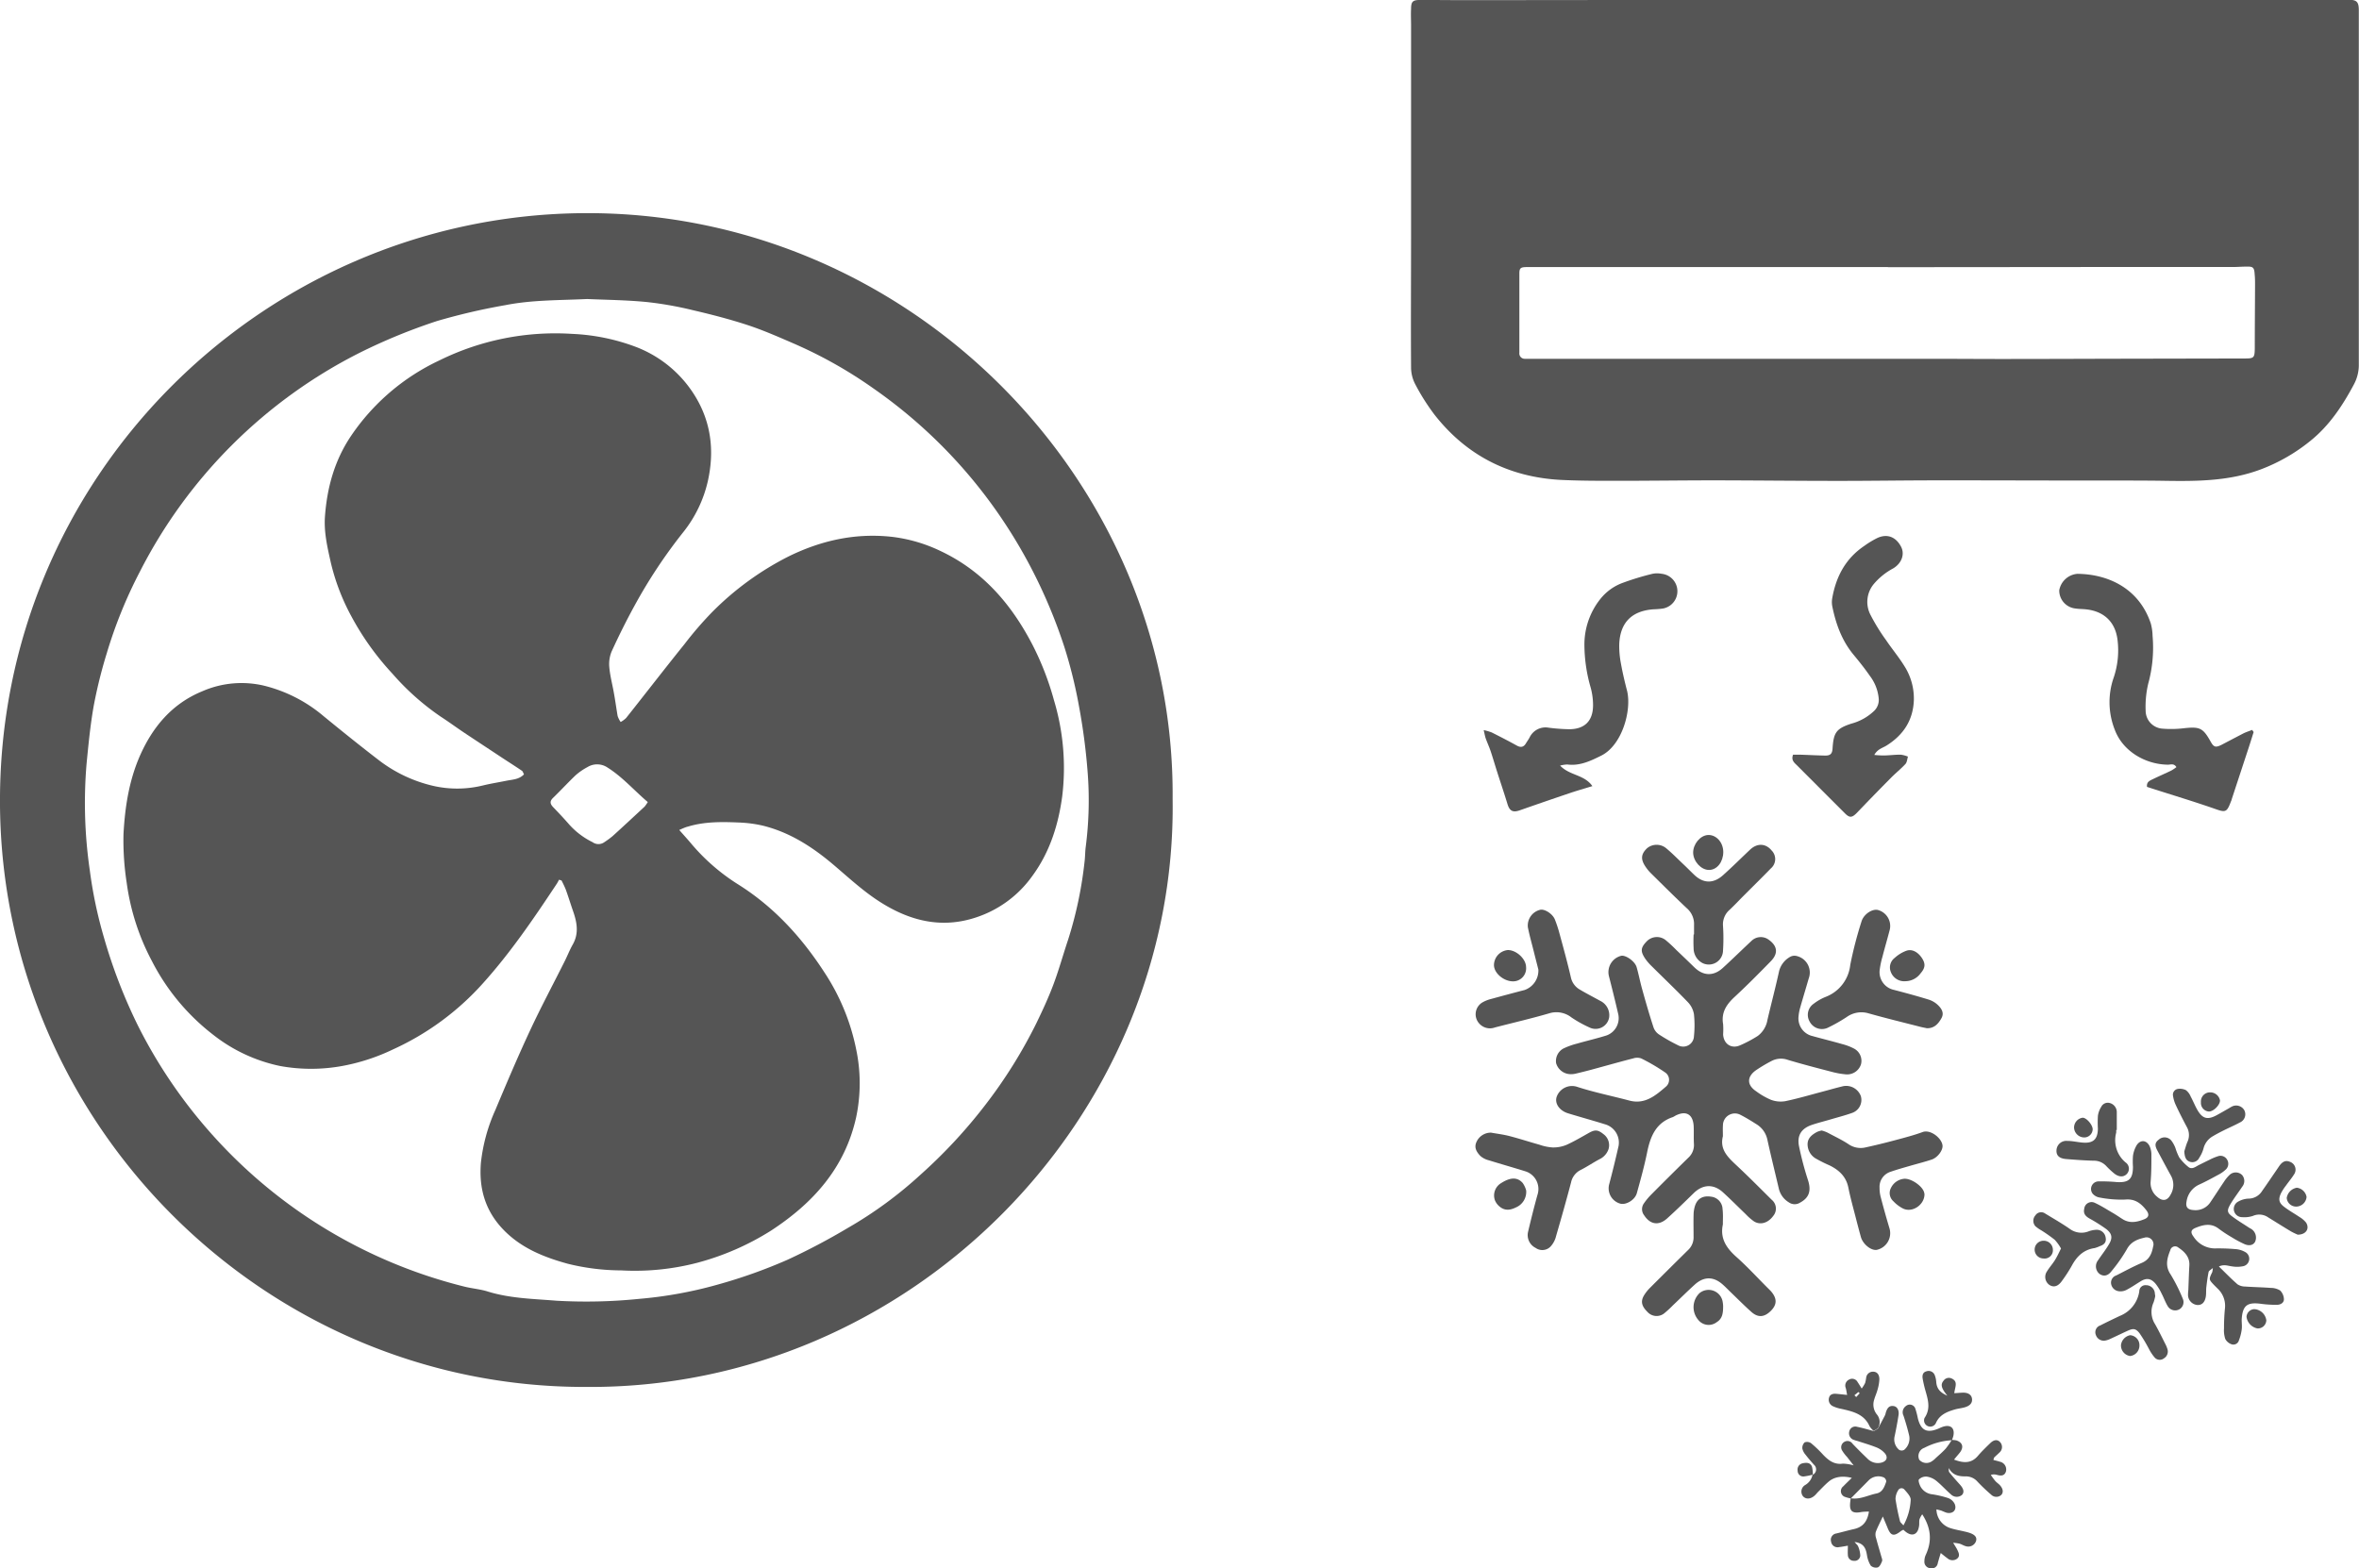 <?xml version="1.0"?>
<svg xmlns="http://www.w3.org/2000/svg" viewBox="0 0 619.51 411.9">
  <title>Ventilation, Airconditioning &amp;amp; Refridgeration Systems</title>
  <path d="M495.06,0h58.79l59,0c1.28,0,2.56-.06,3.84-.06,2.18,0,2.75.5,2.77,2.64,0,4.24,0,8.48,0,12.72s0,8.31,0,12.46c0,22.8,0,45.6,0,68.4a10.89,10.89,0,0,1-1.27,4.78c-3,5.62-6.47,10.87-11.5,14.9a46.89,46.89,0,0,1-13,7.46c-8,3-16.25,3.12-24.59,3-6.39-.11-12.78-.07-19.17-.08-13.68,0-27.36-.06-41-.05-8.88,0-17.75.15-26.62.14-10.72,0-21.44-.13-32.16-.14-8.46,0-16.93.12-25.4.12-5,0-10.08,0-15.11-.25-13.51-.79-24.59-6.47-32.95-17.16a56.86,56.86,0,0,1-5-7.91,9.52,9.52,0,0,1-1.12-4.34c-.08-11.67,0-23.35,0-35q0-27.48,0-54.95c0-1.44-.08-2.89,0-4.32,0-2,.47-2.37,2.45-2.37,4.08,0,8.16.05,12.24.05L425,0Zm.72,70.15H492.9l-63.82,0c-9.36,0-18.72,0-28.07,0-1.64,0-2,.25-2,1.64,0,7,0,13.91,0,20.87a1.4,1.4,0,0,0,1.42,1.58c.47,0,1,0,1.44,0l38.85,0c8.48,0,16.95,0,25.43,0l40.78,0c6.64,0,13.27.06,19.91.05,10.47,0,20.95-.05,31.42-.07l31.19-.06c2.5,0,2.66-.17,2.69-2.78,0-5.52.05-11,.07-16.55,0-.88,0-1.77-.09-2.64-.11-2-.4-2.22-2.3-2.16-1.11,0-2.23.1-3.35.1-11.36,0-22.71,0-34.07,0Q524.09,70.16,495.78,70.18Z" fill="#555"/>
  <path d="M153.8,364.29C69.89,364.47.64,295.79,0,211.49-.64,125.67,68.61,57.15,152.15,56c85.56-1.22,156.46,69.46,155.8,153.75C309.23,293.82,238.78,365,153.8,364.29Zm.39-285.75c-7.33.35-14.44.22-21.48,1.61a163.64,163.64,0,0,0-18,4.19A150.38,150.38,0,0,0,94.37,92.7a131,131,0,0,0-57.65,57.48A121.69,121.69,0,0,0,28,171.71a125.76,125.76,0,0,0-3.35,13.48c-.92,5.11-1.41,10.29-1.92,15.46a122.57,122.57,0,0,0,.86,28,115.58,115.58,0,0,0,3.7,17.57,138.5,138.5,0,0,0,8.85,23A130.59,130.59,0,0,0,54.38,296.5,131.28,131.28,0,0,0,122.2,338c1.94.46,4,.63,5.86,1.22,5.88,1.83,12,1.93,18,2.42a136.93,136.93,0,0,0,21.8-.48,110.22,110.22,0,0,0,20.48-3.71,136.37,136.37,0,0,0,18.49-6.57,171.94,171.94,0,0,0,15.88-8.38,107.32,107.32,0,0,0,19.08-14,134.33,134.33,0,0,0,16.95-18.26,128,128,0,0,0,13.44-21.51c1.6-3.3,3.15-6.65,4.44-10.08,1.46-3.88,2.56-7.89,3.88-11.82a104.81,104.81,0,0,0,4.33-20.58c.16-1.26.13-2.55.3-3.82a95.24,95.24,0,0,0,.46-20.11,162.06,162.06,0,0,0-2.28-17.1,123.6,123.6,0,0,0-3.8-15.31,135.9,135.9,0,0,0-6.07-15.37,133.74,133.74,0,0,0-11.6-20.12,130.89,130.89,0,0,0-32.23-32.23,117.2,117.2,0,0,0-21.26-12c-3.95-1.71-7.92-3.46-12-4.8-4.69-1.54-9.5-2.78-14.32-3.9a93.28,93.28,0,0,0-12-2.14C164.69,78.81,159.32,78.77,154.19,78.54Z" fill="#555"/>
  <path d="M452.46,298.44c-.86,3.37,1.17,5.39,3.35,7.44,3.21,3,6.32,6.12,9.43,9.22a3,3,0,0,1,.42,4.3c-1.33,1.82-3.34,2.44-5,1.43a13.74,13.74,0,0,1-2.17-1.88c-2-1.93-4-3.94-6.05-5.81-2.48-2.23-5.28-2.07-7.66.26s-4.57,4.47-6.94,6.61c-2.2,2-4.47,1.64-6.05-.79a2.61,2.61,0,0,1-.08-3.13,16.77,16.77,0,0,1,2-2.4q4.81-4.85,9.7-9.63a4.49,4.49,0,0,0,1.44-3.65c-.08-1.51,0-3-.06-4.55-.15-3.19-2-4.27-4.84-2.8a5.45,5.45,0,0,1-.62.35c-4.49,1.49-5.93,5.12-6.78,9.32-.73,3.59-1.71,7.13-2.69,10.66-.52,1.87-3,3.25-4.48,2.72a4.17,4.17,0,0,1-2.77-5.1q1.32-5,2.45-10a5,5,0,0,0-3.61-5.72c-3.21-1-6.43-1.88-9.63-2.86-2.3-.7-3.61-2.62-3-4.38a4.28,4.28,0,0,1,5.4-2.57c4.47,1.45,9.11,2.38,13.66,3.59,4.09,1.09,6.88-1.3,9.6-3.64a2.34,2.34,0,0,0-.25-3.78A50,50,0,0,0,431,278a3.32,3.32,0,0,0-2.11,0c-3.7.95-7.39,2-11.09,3-1.31.35-2.63.68-4,1a5.23,5.23,0,0,1-1.42.14,4,4,0,0,1-3.72-2.89,3.74,3.74,0,0,1,1.88-3.83,18.76,18.76,0,0,1,3.59-1.3c2.6-.75,5.25-1.35,7.83-2.17a4.83,4.83,0,0,0,3-5.64c-.77-3.35-1.6-6.68-2.45-10a4.42,4.42,0,0,1,3.28-5.27c1.2-.19,3.54,1.44,4,2.95.56,1.91.92,3.88,1.46,5.8.94,3.38,1.9,6.75,3,10.09a3.73,3.73,0,0,0,1.43,1.83,45.62,45.62,0,0,0,5,2.84,2.82,2.82,0,0,0,4.18-2.4,27.63,27.63,0,0,0,0-5.75,6,6,0,0,0-1.54-3.11c-3.1-3.23-6.35-6.32-9.52-9.47a13.49,13.49,0,0,1-1.73-2c-1.34-2-1.21-2.94.45-4.63a3.71,3.71,0,0,1,4.82-.33,32.89,32.89,0,0,1,2.82,2.6c1.62,1.54,3.24,3.09,4.84,4.65,2.33,2.25,5,2.34,7.42.14s5-4.74,7.5-7.07a3.49,3.49,0,0,1,4.6-.33c2.28,1.64,2.52,3.59.51,5.64-3.13,3.2-6.28,6.39-9.57,9.43-2.14,2-3.47,4.09-2.94,7.11a21.13,21.13,0,0,1,0,2.64c.12,2.54,2.17,3.91,4.46,2.89a33.34,33.34,0,0,0,4.65-2.47,6.63,6.63,0,0,0,2.53-4.22c1-4.27,2.13-8.52,3.06-12.8a6,6,0,0,1,3-3.8,2.4,2.4,0,0,1,1.81-.11A4.45,4.45,0,0,1,475,257c-.73,2.53-1.5,5.05-2.22,7.58a11.89,11.89,0,0,0-.45,2.35,4.75,4.75,0,0,0,3.65,5.2c2.61.73,5.25,1.37,7.85,2.12a14.19,14.19,0,0,1,3.12,1.2,3.63,3.63,0,0,1,1.78,4.09,3.82,3.82,0,0,1-3.85,2.66,21.22,21.22,0,0,1-3.78-.66c-3.86-1-7.72-2-11.56-3.15a5.37,5.37,0,0,0-4.39.33,40.58,40.58,0,0,0-4.11,2.46c-2.32,1.72-2.26,3.82.12,5.43a18.91,18.91,0,0,0,3.94,2.27,7.25,7.25,0,0,0,3.71.36c3.21-.66,6.35-1.59,9.52-2.43,1.93-.51,3.85-1.07,5.79-1.53a4.12,4.12,0,0,1,4.57,2.63,3.61,3.61,0,0,1-2.33,4.42c-1.88.67-3.82,1.16-5.74,1.73-1.6.47-3.23.87-4.82,1.41-2.69.92-3.91,2.71-3.36,5.55a83,83,0,0,0,2.38,9c.87,2.74.31,4.57-2.09,5.86a2.63,2.63,0,0,1-2.93-.06,5.72,5.72,0,0,1-2.64-3.56c-1-4.28-2.06-8.54-3-12.82a6.23,6.23,0,0,0-2.74-4.06c-1.42-.9-2.84-1.79-4.34-2.55a3.13,3.13,0,0,0-4.61,2.77C452.41,296.52,452.46,297.48,452.46,298.44Z" fill="#555"/>
  <path d="M582.72,332.66c1.73,1.68,3.25,3.26,4.9,4.69a3.69,3.69,0,0,0,2,.57c2.23.16,4.48.19,6.71.36a4.71,4.71,0,0,1,2.46.67,3.4,3.4,0,0,1,1,2.23c.06,1-.87,1.53-1.8,1.54a29.34,29.34,0,0,1-4.29-.27c-3.6-.47-4.78.48-5,4.18,0,.88.13,1.77,0,2.64a11.88,11.88,0,0,1-.71,2.74,1.51,1.51,0,0,1-1.88,1.1,3,3,0,0,1-1.71-1.4,7.3,7.3,0,0,1-.34-2.81,51.37,51.37,0,0,1,.25-5.27,6.17,6.17,0,0,0-1.95-5.19c-.28-.29-.57-.56-.85-.85-1.47-1.54-1.46-1.53-.54-3.46a4.88,4.88,0,0,0,.15-1.07c-.55.48-1,.69-1.1,1-.27,1.33-.44,2.67-.6,4-.1.86,0,1.76-.16,2.62-.29,1.48-1.06,2.14-2.2,2.09a2.69,2.69,0,0,1-2.45-2.52,11.53,11.53,0,0,1,.08-1.43c.09-2.16.15-4.32.27-6.47s-1.22-3.56-2.87-4.65a1.3,1.3,0,0,0-2.14.68c-.83,2.1-1.42,4.14.09,6.37a44.1,44.1,0,0,1,3.21,6.41,2.19,2.19,0,0,1-.89,2.73,2.27,2.27,0,0,1-3-.69c-.68-1.06-1.09-2.3-1.69-3.43a13.16,13.16,0,0,0-1.61-2.62c-1.25-1.44-2.43-1.53-4-.54-1.21.75-2.4,1.57-3.67,2.22a3.41,3.41,0,0,1-2,.32,2.33,2.33,0,0,1-2-2.1,2,2,0,0,1,1.39-2.05c2.21-1.12,4.39-2.32,6.66-3.28,2-.83,2.66-2.44,3-4.29a1.83,1.83,0,0,0-2.33-2.33c-1.9.43-3.55,1.12-4.59,3.07a40.92,40.92,0,0,1-4,5.71c-1,1.35-2.25,1.47-3.29.61A2.57,2.57,0,0,1,551,331c.93-1.4,2-2.73,2.83-4.16,1-1.64.87-2.78-.68-4a43.13,43.13,0,0,0-4.44-2.8c-1-.58-1.64-1.26-1.36-2.51a1.94,1.94,0,0,1,2.85-1.56c1.52.7,2.94,1.61,4.39,2.46,1,.56,1.89,1.19,2.84,1.79,1.92,1.21,3.86.76,5.75,0,1.16-.48,1.28-1.29.51-2.3-1.42-1.84-3-3.1-5.63-2.84a29.55,29.55,0,0,1-6.67-.54,3.06,3.06,0,0,1-1.82-1,2,2,0,0,1,1.58-3.24,45.13,45.13,0,0,1,4.79.19c3.13.18,4.19-.81,4.21-4a19.68,19.68,0,0,1,0-2.87,7.48,7.48,0,0,1,1-2.86c1-1.48,2.58-1.32,3.38.31a5.44,5.44,0,0,1,.46,2.3c0,2.32,0,4.65-.2,7a4.64,4.64,0,0,0,1.74,4c1.37,1.21,2.64,1.06,3.5-.58a5,5,0,0,0,.09-5c-1.2-2.16-2.36-4.35-3.53-6.53-.77-1.42-.68-2.15.34-2.93a2.28,2.28,0,0,1,3.39.38,7.59,7.59,0,0,1,1,1.89,14.33,14.33,0,0,0,1,2.44,13.56,13.56,0,0,0,2.28,2.39c1,.92,2,0,2.85-.42s1.85-.92,2.78-1.37a14.08,14.08,0,0,1,2.2-.93,2,2,0,0,1,2.48.95,2.06,2.06,0,0,1-.49,2.62,8.05,8.05,0,0,1-1.76,1.23c-1.68.91-3.37,1.84-5.11,2.63a5.76,5.76,0,0,0-3.32,4.4c-.31,1.54.29,2.22,1.89,2.3a4.64,4.64,0,0,0,4.35-2.05c1.21-1.78,2.37-3.6,3.58-5.38a9.62,9.62,0,0,1,1.51-1.84,2.35,2.35,0,0,1,3.26.08,2.38,2.38,0,0,1,0,3.08c-1,1.51-2.15,3-3.07,4.55-1,1.75-.9,2.26.69,3.4,1.36,1,2.79,1.86,4.19,2.78.26.17.57.3.82.5a2.7,2.7,0,0,1,.76,3.23c-.49.85-1.48,1.14-2.77.59a28.05,28.05,0,0,1-3.37-1.81,35,35,0,0,1-3.4-2.24c-2-1.55-4.06-1.06-6.11-.21-1.2.5-1.35,1.16-.53,2.26a6.71,6.71,0,0,0,5.63,3.13,51.45,51.45,0,0,1,5.27.17,6.09,6.09,0,0,1,2.7.78,2,2,0,0,1-.44,3.7,7.88,7.88,0,0,1-3,.07C585.14,332.52,584.09,332,582.72,332.66Z" fill="#555"/>
  <path d="M476.08,387.36a1.6,1.6,0,0,0,.28-2.65c-.74-.84-1.48-1.68-2.16-2.57a3.8,3.8,0,0,1-.87-1.64,2,2,0,0,1,.6-1.65,1.83,1.83,0,0,1,1.69.22,31.23,31.23,0,0,1,3.13,3c1.43,1.49,2.92,2.69,5.21,2.37a11,11,0,0,1,2.84.46c-.73-.92-1.22-1.56-1.71-2.19a10.3,10.3,0,0,1-1.3-1.69,1.62,1.62,0,0,1,.58-2.31,1.59,1.59,0,0,1,2.12.48c1.26,1.33,2.57,2.63,3.9,3.9a3.78,3.78,0,0,0,3.74,1.07c1.39-.38,1.76-1.44.79-2.52a5.8,5.8,0,0,0-2.12-1.46c-1.63-.65-3.33-1.14-5-1.69a8.88,8.88,0,0,1-1.14-.36,1.82,1.82,0,0,1-1-2.19,1.61,1.61,0,0,1,2.06-1.17c1.49.3,2.94.74,4.41,1.13.35-.24.72-.47,1.08-.7.62-1.18,1.25-2.36,1.86-3.54a7.15,7.15,0,0,0,.19-.7c.32-.95.76-1.82,2-1.65,1,.13,1.53,1.14,1.32,2.44q-.43,2.71-1,5.41a3.55,3.55,0,0,0,1.19,3.67,1.36,1.36,0,0,0,1.28,0,3.89,3.89,0,0,0,1.35-3.66c-.41-1.79-.93-3.56-1.5-5.3a2,2,0,0,1,.62-2.56A1.54,1.54,0,0,1,503,370a21.67,21.67,0,0,1,.66,2.55c.8,3.14,2.32,3.93,5.28,2.74.44-.18.87-.41,1.33-.55,2-.64,3.15.37,2.71,2.42a10,10,0,0,1-.38,1.13,17.76,17.76,0,0,0-7.25,2,2.28,2.28,0,0,0-1.33,3.11,2.49,2.49,0,0,0,3.25.46,5.45,5.45,0,0,0,1.09-.89c.88-.81,1.8-1.58,2.6-2.46a20.78,20.78,0,0,0,1.6-2.29,5.79,5.79,0,0,1,1.19.11c1.66.54,2,1.74,1,3.12-.45.59-1,1.16-1.58,1.93,2.61,1,4.63,1,6.35-1.09,1-1.16,2.09-2.2,3.18-3.26.91-.88,1.83-1,2.52-.28a1.9,1.9,0,0,1-.13,2.77c-.44.44-.93.85-1.38,1.3-.09.1-.1.29-.21.65.58.16,1.16.28,1.72.47a2.08,2.08,0,0,1,1.58,2.54c-.39,1.23-1.34,1.19-2.34.92a2.65,2.65,0,0,0-1.64,0A18.08,18.08,0,0,0,524,389c.36.42.86.71,1.23,1.13.85.95.94,1.93.3,2.56a1.92,1.92,0,0,1-2.62-.1,47.51,47.51,0,0,1-3.63-3.46,4,4,0,0,0-3.18-1.34c-1.75,0-3.36-.34-4.32-2.21,0,.38-.06.88.14,1.13.89,1.13,1.85,2.19,2.81,3.26s1.19,2,.49,2.71a2.16,2.16,0,0,1-2.85-.14c-1.33-1.15-2.5-2.48-3.86-3.58a5.15,5.15,0,0,0-2.5-1.11,2.6,2.6,0,0,0-2.05.72c-.27.31.12,1.34.42,1.93a4,4,0,0,0,3.1,2,26,26,0,0,1,4.19,1,3.11,3.11,0,0,1,1.65,1.5c.67,1.55-.42,2.71-2.09,2.34a13.63,13.63,0,0,1-1.33-.53c-.44-.15-.89-.24-1.36-.36a5.24,5.24,0,0,0,3.67,4.93c1.21.39,2.48.59,3.72.89a13,13,0,0,1,1.39.38c1.42.5,1.93,1.22,1.59,2.2a2.15,2.15,0,0,1-2.76,1.24c-.53-.15-1-.47-1.55-.63a11.46,11.46,0,0,0-1.67-.24c.48.81.83,1.31,1.09,1.85.38.8.81,1.69-.12,2.38a2,2,0,0,1-2.46-.14c-.5-.36-1-.76-1.77-1.4-.32,1.07-.56,1.86-.78,2.66a1.59,1.59,0,0,1-2,1.33,1.68,1.68,0,0,1-1.51-1.85,4.05,4.05,0,0,1,.34-1.62c1.71-3.64,1.41-7.11-.91-10.68a5.38,5.38,0,0,0-.72,1.31c-.14.62,0,1.28-.14,1.91-.35,2.16-1.83,2.7-3.53,1.33-.18-.14-.36-.31-.56-.49a4.5,4.5,0,0,0-.62.32c-1.87,1.49-2.68,1.31-3.53-.81-.34-.85-.71-1.68-1.25-3-.79,1.71-1.42,2.88-1.87,4.12a2.93,2.93,0,0,0,.12,1.62c.42,1.62.92,3.22,1.37,4.83.11.38.31.85.18,1.16-.25.62-.6,1.44-1.11,1.64a2,2,0,0,1-1.87-.47,7.45,7.45,0,0,1-1-2.84c-.29-1.7-.84-3.07-3.24-3.36.47.57.82.83.94,1.17a6.81,6.81,0,0,1,.56,2.42,1.49,1.49,0,0,1-1.7,1.35,1.53,1.53,0,0,1-1.56-1.51c-.06-.7,0-1.42,0-2.46-.83.14-1.56.29-2.3.37a1.71,1.71,0,0,1-2.11-1.45,1.67,1.67,0,0,1,1.39-2.13c1.55-.37,3.09-.81,4.65-1.16,2.31-.52,3.51-2,3.9-4.59a17.07,17.07,0,0,0-1.88.1c-2.61.5-3.36-.21-3-2.89,0-.24.08-.47.12-.71,2.4.4,4.5-.8,6.73-1.25,1.62-.32,2.12-1.79,2.58-3.14a1.27,1.27,0,0,0-.63-1.07,3.61,3.61,0,0,0-4,.77l-4.68,4.74a9,9,0,0,1-1.38-.36,1.6,1.6,0,0,1-.58-2.84c.67-.71,1.38-1.37,2.23-2.2-2.56-.64-4.65-.25-6.1,1-1,.85-1.84,1.77-2.74,2.66-.34.34-.62.74-1,1.05-1.06.91-2.28.94-3,.1a2,2,0,0,1,.54-2.91,4,4,0,0,0,2-2.82Zm23.79,13.3a15.25,15.25,0,0,0,1.91-6.76c0-.88-1-1.91-1.72-2.73a1,1,0,0,0-1.6.32,4.4,4.4,0,0,0-.67,2.25,58.24,58.24,0,0,0,1.18,5.82C499.05,399.89,499.43,400.14,499.87,400.66Z" fill="#555"/>
  <path d="M591.84,192.28c-.38,1.2-.74,2.39-1.13,3.58L586.06,210c0,.16-.1.31-.16.46-1.13,3-1.42,3-4.51,1.89-5.43-1.88-10.94-3.54-16.42-5.3l-1.13-.37c-.19-1.36.83-1.68,1.64-2.08,1.58-.77,3.2-1.46,4.78-2.23a10.62,10.62,0,0,0,1.3-.88c-.66-1.06-1.52-.63-2.27-.64-5.88-.08-11.81-3.52-13.91-9.16a19.64,19.64,0,0,1-.27-13.78,22.3,22.3,0,0,0,1-9.71c-.54-4.85-3.61-7.73-8.5-8.17-.88-.08-1.77-.07-2.63-.21a4.75,4.75,0,0,1-4.19-4.77,5.27,5.27,0,0,1,4.77-4.33c8,.09,16.13,3.73,19.26,13a13.5,13.5,0,0,1,.48,3.31,35.62,35.62,0,0,1-1.15,12.57,26.26,26.26,0,0,0-.67,7.1,4.74,4.74,0,0,0,4.32,4.68,28.06,28.06,0,0,0,5.72-.1c4.15-.45,5-.11,7,3.46.83,1.51,1.32,1.68,2.88.9,1.92-1,3.81-2,5.74-3,.74-.37,1.54-.61,2.31-.92Z" fill="#555"/>
  <path d="M470.89,198.23c.61,0,1.3,0,2,0,2.16.07,4.31.19,6.47.23,1.33,0,1.82-.49,1.9-1.88.27-4.22,1-5.21,4.93-6.51a13.81,13.81,0,0,0,6-3.36,4,4,0,0,0,1.19-3.24,11.52,11.52,0,0,0-2.33-5.95c-1.38-2-2.86-3.84-4.39-5.68-3-3.69-4.55-8-5.48-12.61a5.92,5.92,0,0,1,0-2.14c1-5.68,3.52-10.4,8.39-13.69a23.74,23.74,0,0,1,3.47-2.1c2.6-1.18,4.87-.27,6.22,2.32,1,1.95.17,4.33-2.09,5.68a17.34,17.34,0,0,0-5,4,7.35,7.35,0,0,0-1,8.1,51,51,0,0,0,4.12,6.71c1.56,2.32,3.37,4.47,4.83,6.84a15.82,15.82,0,0,1,2.49,8.87c-.17,5.32-2.73,9.21-7.17,12-1,.64-2.36.9-3.22,2.47a23.6,23.6,0,0,0,2.37.14c1.52,0,3-.22,4.55-.21a7.59,7.59,0,0,1,1.92.51c-.21.65-.24,1.48-.66,1.94-1.18,1.28-2.57,2.38-3.8,3.63q-4.47,4.51-8.86,9.1c-1.37,1.43-2,1.5-3.33.13q-6.27-6.27-12.53-12.54C471.13,200.27,470.35,199.62,470.89,198.23Z" fill="#555"/>
  <path d="M409.71,201.09c2.51,2.66,6.35,2.32,8.47,5.39-2.21.68-4.09,1.21-5.94,1.84q-6.58,2.22-13.13,4.52c-1.8.63-2.67.18-3.22-1.63-.85-2.82-1.81-5.61-2.7-8.42-.59-1.83-1.11-3.66-1.72-5.48-.38-1.13-.89-2.22-1.29-3.34-.2-.56-.29-1.16-.54-2.2a13.57,13.57,0,0,1,2.1.61c2.21,1.11,4.41,2.24,6.58,3.44,1,.57,1.8.47,2.41-.57.33-.55.72-1.06,1-1.62a4.63,4.63,0,0,1,5-2.49,48.26,48.26,0,0,0,5.49.4c3.94-.06,6.07-2.17,6.14-6.13a17.56,17.56,0,0,0-.6-4.72,41.11,41.11,0,0,1-1.67-11.34,19.18,19.18,0,0,1,4.17-12,13.42,13.42,0,0,1,5.52-4.12,70.17,70.17,0,0,1,8.21-2.52,6.14,6.14,0,0,1,2.38,0,4.61,4.61,0,0,1,.25,9.14,23.61,23.61,0,0,1-2.38.19c-5.7.4-8.78,3.48-9,9.18a24,24,0,0,0,.43,5c.44,2.44,1,4.85,1.63,7.26,1.23,5.07-1.28,14.26-6.8,17-2.78,1.38-5.61,2.75-8.9,2.32A8.37,8.37,0,0,0,409.71,201.09Z" fill="#555"/>
  <path d="M444.88,245.42c0-.79,0-1.59,0-2.39a5.47,5.47,0,0,0-1.88-4.46c-3.2-3-6.31-6.12-9.44-9.2a11.32,11.32,0,0,1-1.37-1.65c-1.37-2-1.26-3.36.33-4.9a3.93,3.93,0,0,1,5.07,0c1.53,1.27,2.93,2.71,4.38,4.08,1,.94,1.94,1.9,2.92,2.84,2.39,2.32,5.05,2.42,7.59.15s4.76-4.5,7.14-6.74c1.87-1.75,4.1-1.64,5.64.24a3.2,3.2,0,0,1-.21,4.71c-2.39,2.47-4.85,4.87-7.27,7.3-1.19,1.19-2.33,2.43-3.56,3.57a5.05,5.05,0,0,0-1.73,4.25,49.89,49.89,0,0,1,0,6.47,3.73,3.73,0,0,1-5.36,3.28,4.38,4.38,0,0,1-2.36-3.9,36,36,0,0,1,0-3.6Z" fill="#555"/>
  <path d="M478.41,296.94a9.12,9.12,0,0,1,1.51.54c1.84,1,3.73,1.87,5.45,3a5.62,5.62,0,0,0,4.55.9q4-.88,7.9-1.93c2.39-.64,4.79-1.26,7.1-2.11,2-.74,4.95,1.52,5.21,3.48.17,1.28-1.26,3.23-2.86,3.76-1.81.6-3.68,1.07-5.52,1.6s-3.53,1-5.26,1.6A4.15,4.15,0,0,0,493.6,312a9.44,9.44,0,0,0,.29,2.37c.73,2.77,1.49,5.53,2.32,8.27a4.48,4.48,0,0,1-3.35,5.65c-1.49.23-3.62-1.48-4.16-3.37q-.7-2.54-1.35-5.09c-.67-2.62-1.41-5.23-1.94-7.89-.58-2.88-2.41-4.58-4.88-5.81a37.89,37.89,0,0,1-3.44-1.7,4.36,4.36,0,0,1-2.39-3.88c0-1.65,1.19-2.54,2.5-3.25A6.38,6.38,0,0,1,478.41,296.94Z" fill="#555"/>
  <path d="M452.45,321.62c-.79,3.69.95,6.21,3.58,8.55,2.8,2.49,5.34,5.27,8,7.93.39.4.81.78,1.17,1.2,1.53,1.84,1.46,3.44-.2,5.06s-3.29,1.8-5.06.23-3.59-3.41-5.37-5.12c-.75-.72-1.47-1.48-2.25-2.16-2.39-2.07-4.88-2.05-7.27.12-1.95,1.77-3.82,3.63-5.73,5.44A26.74,26.74,0,0,1,437,345a3.22,3.22,0,0,1-4.35-.41c-1.58-1.55-1.85-2.84-.84-4.45a10.67,10.67,0,0,1,1.49-1.86q5-5,10-9.93a4.53,4.53,0,0,0,1.46-3.42c0-1.91-.05-3.83,0-5.75a8.23,8.23,0,0,1,.41-2.57c.66-1.87,2.13-2.62,4.2-2.29a3.38,3.38,0,0,1,3,3.25C452.54,318.9,452.45,320.26,452.45,321.62Z" fill="#555"/>
  <path d="M391.56,297.5c1.57.28,3.24.48,4.86.9,2.63.68,5.21,1.53,7.83,2.26a13.16,13.16,0,0,0,3.51.73,9,9,0,0,0,3.67-.7c2-.91,4-2.09,5.92-3.17,1.54-.84,2.3-.78,3.69.33a3.6,3.6,0,0,1,1.38,4,4.53,4.53,0,0,1-2.33,2.61c-1.69.89-3.3,2-5,2.85a4.73,4.73,0,0,0-2.51,3.28c-1.24,4.71-2.57,9.4-3.93,14.08a6.07,6.07,0,0,1-1.24,2.5,3,3,0,0,1-4.12.61,3.76,3.76,0,0,1-2-4.21c.77-3.26,1.58-6.52,2.48-9.75a4.87,4.87,0,0,0-3.08-6.13c-3.19-1-6.43-1.91-9.64-2.91a5.35,5.35,0,0,1-2.3-1.17c-.93-1-1.71-2.14-1-3.67A4.13,4.13,0,0,1,391.56,297.5Z" fill="#555"/>
  <path d="M506,270.07c-.46-.1-1.09-.21-1.71-.37-4.56-1.17-9.14-2.28-13.66-3.56a6.62,6.62,0,0,0-5.67,1,42.6,42.6,0,0,1-4.78,2.72,3.63,3.63,0,0,1-4.94-1.54,3.52,3.52,0,0,1,1.08-4.69,13.22,13.22,0,0,1,3.1-1.78,10.14,10.14,0,0,0,6.49-8.43,103.4,103.4,0,0,1,2.94-11.35c.54-1.91,2.81-3.43,4.33-3.05a4.35,4.35,0,0,1,3.1,5.19c-.62,2.39-1.32,4.77-1.94,7.16a22.31,22.31,0,0,0-.72,3.51,4.77,4.77,0,0,0,3.75,5.12c3.07.8,6.14,1.63,9.18,2.57a6.28,6.28,0,0,1,2.41,1.45c.93.91,1.67,2.05.89,3.43S508,270.15,506,270.07Z" fill="#555"/>
  <path d="M404,254.67c-.33-1.31-.79-3.08-1.23-4.86-.52-2.09-1.12-4.16-1.53-6.27a4.26,4.26,0,0,1,3.35-4.6c1.18-.16,3.15,1.11,3.74,2.56a32.81,32.81,0,0,1,1.2,3.63c1.05,3.85,2.11,7.69,3,11.56a4.85,4.85,0,0,0,2.3,3.2c1.78,1.06,3.62,2,5.43,3a4.18,4.18,0,0,1,2.33,4.33A3.62,3.62,0,0,1,417.7,270a31.48,31.48,0,0,1-5-2.75,6.38,6.38,0,0,0-5.82-1.1c-4.73,1.38-9.55,2.49-14.32,3.73a3.76,3.76,0,0,1-4.14-1.1,3.61,3.61,0,0,1,1-5.55,9.28,9.28,0,0,1,2.23-.86q4.37-1.2,8.75-2.34A5.42,5.42,0,0,0,404,254.67Z" fill="#555"/>
  <path d="M555.74,296.82a3.37,3.37,0,0,1,0,.71,7.61,7.61,0,0,0,2.44,7.77,2,2,0,0,1,.4,3c-.78.88-2,.95-3.26,0a21.59,21.59,0,0,1-2.27-2.12,4.38,4.38,0,0,0-3.21-1.31c-2.39-.06-4.79-.24-7.17-.43-1.91-.15-2.71-.94-2.6-2.41a2.58,2.58,0,0,1,2.82-2.36c1.34,0,2.69.33,4,.44,2.82.24,4-.84,4.05-3.66a28.66,28.66,0,0,1,0-3.34,5.86,5.86,0,0,1,.88-2.39,1.91,1.91,0,0,1,2.24-1A2.47,2.47,0,0,1,555.9,292c0,.16,0,.32,0,.48v4.31Z" fill="#555"/>
  <path d="M573.63,302.42c.2-.62.44-1.55.79-2.42a4.26,4.26,0,0,0-.08-3.9c-1-1.88-2-3.81-2.9-5.76a8.56,8.56,0,0,1-.76-2.46,1.54,1.54,0,0,1,1.16-1.85,3.57,3.57,0,0,1,2.22.31A4,4,0,0,1,575.3,288c.61,1.12,1.08,2.31,1.7,3.42,1.36,2.42,2.71,2.8,5.11,1.51,1.12-.61,2.22-1.25,3.33-1.88a5.41,5.41,0,0,1,.61-.36,2.47,2.47,0,0,1,3.34.92,2.34,2.34,0,0,1-1.16,3.22c-1.4.76-2.87,1.38-4.29,2.1-.93.46-1.85.94-2.74,1.47a5.14,5.14,0,0,0-2.54,3.31,8.3,8.3,0,0,1-1.09,2.36,2,2,0,0,1-2.41,1.1C574,304.82,573.72,303.84,573.63,302.42Z" fill="#555"/>
  <path d="M541.25,327.93a11.6,11.6,0,0,0-1.65-2.29,39.47,39.47,0,0,0-3.51-2.47,9.66,9.66,0,0,1-1.56-1.09,2.13,2.13,0,0,1,0-2.85,1.79,1.79,0,0,1,2.54-.5c2.18,1.33,4.41,2.6,6.5,4.06a5.15,5.15,0,0,0,5,.61,6.62,6.62,0,0,1,1.87-.38,2.36,2.36,0,0,1,2.53,2c.27,1.3-.43,1.93-1.54,2.3a8.44,8.44,0,0,1-1.35.5c-2.88.42-4.67,2.16-6,4.64a38.85,38.85,0,0,1-2.59,4c-1,1.43-2.13,1.75-3.24,1.07a2.56,2.56,0,0,1-.68-3.59c.6-1,1.44-1.92,2.07-2.93S540.65,329.13,541.25,327.93Z" fill="#555"/>
  <path d="M603.41,324.3c-.38-.18-1.11-.48-1.78-.87-2-1.19-3.94-2.43-5.92-3.64a4.12,4.12,0,0,0-4.08-.41,7.3,7.3,0,0,1-2.82.32,2.17,2.17,0,0,1-1.06-4.07,6,6,0,0,1,2.69-.8,4.22,4.22,0,0,0,3.62-2c1.52-2.16,3-4.35,4.48-6.52.88-1.26,1.72-1.6,2.8-1.16a2.18,2.18,0,0,1,1.1,3.34c-.62,1-1.42,1.93-2.11,2.91a12.83,12.83,0,0,0-1.3,2c-.75,1.6-.56,2.53.8,3.57s2.67,1.75,4,2.65a6.48,6.48,0,0,1,1.79,1.52C606.59,322.7,605.62,324.3,603.41,324.3Z" fill="#555"/>
  <path d="M566,340.41a10.38,10.38,0,0,1-.45,1.71,6,6,0,0,0,.42,5.72c.94,1.66,1.78,3.39,2.64,5.1a7.34,7.34,0,0,1,.63,1.54,2.08,2.08,0,0,1-.94,2.29,1.78,1.78,0,0,1-2.42-.17,11.78,11.78,0,0,1-1.56-2.34,39.69,39.69,0,0,0-2.45-4.08c-1-1.27-1.67-1.3-3.12-.64s-3,1.42-4.53,2.12a5.23,5.23,0,0,1-1.35.45,2.18,2.18,0,0,1-2.46-1.46,1.88,1.88,0,0,1,1.15-2.51c1.7-.87,3.43-1.69,5.15-2.51a8.2,8.2,0,0,0,5.1-6.46,1.6,1.6,0,0,1,1.74-1.6,2.31,2.31,0,0,1,2.29,1.74C565.9,339.61,565.91,339.94,566,340.41Z" fill="#555"/>
  <path d="M493.17,375.16c-.36.23-.73.46-1.08.7a5.35,5.35,0,0,1-1.11-1.24c-1.43-3.22-4.4-3.88-7.38-4.56a9.45,9.45,0,0,1-2.26-.71,1.87,1.87,0,0,1-1-2.25c.27-.93,1.11-1.08,1.94-1s1.69.17,2.8.29c-.15-.79-.21-1.31-.35-1.8a1.73,1.73,0,0,1,.87-2.23,1.62,1.62,0,0,1,2.26.7c.32.45.59.92,1.05,1.65a9.37,9.37,0,0,0,.9-1.45,11,11,0,0,0,.28-1.41,1.77,1.77,0,0,1,1.83-1.56c1,0,1.64.72,1.63,2a11.29,11.29,0,0,1-.5,2.8c-.22.84-.61,1.64-.84,2.48a4.16,4.16,0,0,0,.61,3.86A3.14,3.14,0,0,1,493.17,375.16ZM487,366.48l.47.47.92-1-.35-.32Z" fill="#555"/>
  <path d="M511.41,366.59c-1.64-2-1.83-2.94-1-3.94a1.69,1.69,0,0,1,2.14-.57c1.78.82.82,2.3.68,3.86.78-.05,1.44-.11,2.1-.14,1.49-.07,2.41.51,2.55,1.59s-.51,1.88-2,2.28c-.85.23-1.74.31-2.58.56-2,.59-3.92,1.36-4.88,3.5a1.63,1.63,0,1,1-3-1.3c1.85-2.73.69-5.34,0-8-.19-.77-.37-1.55-.5-2.34s0-1.65,1-1.9a1.71,1.71,0,0,1,2.17,1,5.89,5.89,0,0,1,.4,1.86C508.63,364.67,509.42,365.74,511.41,366.59Z" fill="#555"/>
  <path d="M452.52,343c0,1.86-.15,3.32-1.67,4.27a3.48,3.48,0,0,1-4.91-.65,5.13,5.13,0,0,1,.35-6.94,3.75,3.75,0,0,1,6.06,2A8.12,8.12,0,0,1,452.52,343Z" fill="#555"/>
  <path d="M452.56,223.76c0,2.62-1.62,4.72-3.72,4.74s-4.14-2.24-4.19-4.49,1.84-4.61,3.93-4.69S452.53,221.19,452.56,223.76Z" fill="#555"/>
  <path d="M500.47,257.72a3.77,3.77,0,0,1-3.93-2.47,3.15,3.15,0,0,1,1.06-3.67,9.28,9.28,0,0,1,3-1.84c1.51-.57,3.11.31,4.19,2,.91,1.45.81,2.5-.41,3.91A5,5,0,0,1,500.47,257.72Z" fill="#555"/>
  <path d="M505.4,313.67c0,2.84-3.28,5-5.72,3.72a9.28,9.28,0,0,1-2.42-1.84,2.89,2.89,0,0,1-.68-3.5,4.28,4.28,0,0,1,3.35-2.42c1.77-.24,4.75,1.73,5.33,3.42A3.77,3.77,0,0,1,505.4,313.67Z" fill="#555"/>
  <path d="M400.8,312.71a4.43,4.43,0,0,1-2.74,4.45c-1.62.8-3.05.85-4.4-.38a4.13,4.13,0,0,1-1.07-1.52,3.77,3.77,0,0,1,1.69-4.54c2.36-1.5,4.21-1.58,5.6,0A6.09,6.09,0,0,1,400.8,312.71Z" fill="#555"/>
  <path d="M397.34,257.76c-2.42,0-4.95-2.11-5-4.22a4,4,0,0,1,3.66-4c2.23,0,4.74,2.32,4.77,4.45A3.42,3.42,0,0,1,397.34,257.76Z" fill="#555"/>
  <path d="M561.85,353.42a2.75,2.75,0,0,1-2.46,2.75,2.81,2.81,0,0,1-2.39-2.85,3,3,0,0,1,2.39-2.61A2.61,2.61,0,0,1,561.85,353.42Z" fill="#555"/>
  <path d="M595.17,346.78a2.21,2.21,0,0,1-2.35,2.14,3.56,3.56,0,0,1-2.85-3.06,2.14,2.14,0,0,1,2-2A3.38,3.38,0,0,1,595.17,346.78Z" fill="#555"/>
  <path d="M603.07,316.92a2.47,2.47,0,0,1-2.54-2.3,3.25,3.25,0,0,1,2.65-2.65,2.94,2.94,0,0,1,2.56,2.42A2.76,2.76,0,0,1,603.07,316.92Z" fill="#555"/>
  <path d="M578,289.49a2.38,2.38,0,0,1,2.47-2.57A2.6,2.6,0,0,1,583,289c.08,1.17-1.71,3-2.94,2.95A2.26,2.26,0,0,1,578,289.49Z" fill="#555"/>
  <path d="M544.68,296.18a2.62,2.62,0,0,1,2.26-2.6c1,0,2.57,1.8,2.63,3a2.22,2.22,0,0,1-2.31,2.18A2.7,2.7,0,0,1,544.68,296.18Z" fill="#555"/>
  <path d="M536.66,330.55a2.33,2.33,0,1,1,0-4.66,2.4,2.4,0,0,1,2.46,2.35A2.17,2.17,0,0,1,536.66,330.55Z" fill="#555"/>
  <path d="M476.13,387.31a16.65,16.65,0,0,1-2.29.48,1.49,1.49,0,0,1-1.75-1.51,1.66,1.66,0,0,1,1.36-1.94c1-.21,2-.19,2.41.92a8.51,8.51,0,0,1,.22,2.1Z" fill="#555"/>
  <path d="M178.38,218c1.21,1.38,2.22,2.48,3.18,3.63A52.7,52.7,0,0,0,194,232.39c9.36,5.92,16.62,13.9,22.6,23.16a57.06,57.06,0,0,1,8.24,20.05,43.34,43.34,0,0,1,0,17.86c-2.94,13.26-11.23,22.48-22.24,29.7a69.88,69.88,0,0,1-19.48,8.52,65.09,65.09,0,0,1-20,2,59,59,0,0,1-14-1.74c-6.38-1.75-12.43-4.19-17.11-9.15s-6.27-10.83-5.71-17.43a45.71,45.71,0,0,1,3.79-13.82c2.94-7,5.9-14,9.11-20.87,2.86-6.15,6.07-12.15,9.11-18.22.72-1.43,1.29-2.93,2.08-4.32,1.68-2.93,1.15-5.83.12-8.78-.66-1.88-1.23-3.78-1.91-5.65a25.67,25.67,0,0,0-1.14-2.44l-.66-.19a9.44,9.44,0,0,1-.54,1c-6,9.05-12.13,18.09-19.41,26.18a71.27,71.27,0,0,1-23.6,17.37A52.78,52.78,0,0,1,89.82,280a45.45,45.45,0,0,1-16.24,0,42.31,42.31,0,0,1-17.65-8.25,57.42,57.42,0,0,1-16-19.25A61.06,61.06,0,0,1,33.29,232a73.42,73.42,0,0,1-.86-12.9c.38-7.06,1.44-14,4.29-20.53,3.35-7.63,8.47-13.75,16.4-17a25.71,25.71,0,0,1,16.18-1.48,38.34,38.34,0,0,1,15.66,8c4.82,3.94,9.68,7.86,14.62,11.65a37.2,37.2,0,0,0,14.47,6.74,28.34,28.34,0,0,0,12.85-.19c2-.48,4.06-.81,6.09-1.22,1.6-.32,3.32-.32,4.62-1.68-.23-.41-.31-.79-.54-.94-1.71-1.16-3.45-2.26-5.18-3.4-3.33-2.2-6.66-4.39-10-6.61-2.06-1.38-4.06-2.85-6.14-4.2a66.41,66.41,0,0,1-12.68-11.28A72.08,72.08,0,0,1,92.34,162a56.81,56.81,0,0,1-5.47-14.26c-.89-4-1.83-7.95-1.53-12.09.56-7.62,2.52-14.72,6.85-21.16a57.41,57.41,0,0,1,23.25-19.85,68.79,68.79,0,0,1,34.88-6.94,53.88,53.88,0,0,1,16.6,3.39,31.31,31.31,0,0,1,16,13.58c3.94,6.79,4.64,14.1,3,21.57a33.31,33.31,0,0,1-6.48,13.53,134.56,134.56,0,0,0-12.83,19.37c-2.15,3.92-4.14,7.93-6,12a8.72,8.72,0,0,0-.59,4.18c.2,2.22.79,4.4,1.18,6.6.37,2,.65,4.11,1,6.15a6.61,6.61,0,0,0,.79,1.57,6.51,6.51,0,0,0,1.44-1.05c5.12-6.45,10.17-13,15.31-19.38a93.72,93.72,0,0,1,7.37-8.53,77.31,77.31,0,0,1,20.09-14.58c8.52-4.16,17.46-6.15,27-5.1a40.32,40.32,0,0,1,12.82,3.74c11.2,5.29,18.73,14.11,24.29,24.94a76,76,0,0,1,5.49,14.28,61.77,61.77,0,0,1,2.16,25.16c-1,7.48-3.25,14.67-7.82,20.91a29.4,29.4,0,0,1-14.76,10.92c-9.29,3.11-17.73.83-25.52-4.21-4.34-2.8-8.18-6.39-12.15-9.75-5.44-4.59-11.33-8.37-18.31-10.11a33.39,33.39,0,0,0-6.39-.84c-4.48-.19-9-.25-13.33,1.07C179.94,217.29,179.32,217.59,178.38,218Zm-8.25-7.32c-3.64-3.1-6.67-6.62-10.62-9.1a4.85,4.85,0,0,0-5.24-.09,16,16,0,0,0-3.14,2.17c-2,1.92-3.92,4-5.92,5.94-.93.91-.7,1.61.09,2.44,1.44,1.49,2.86,3,4.23,4.58a20.09,20.09,0,0,0,6.08,4.58,2.64,2.64,0,0,0,3.11,0,25,25,0,0,0,2.12-1.55c2.84-2.57,5.65-5.19,8.46-7.8A11.1,11.1,0,0,0,170.13,210.65Z" fill="#555"/>
</svg>
